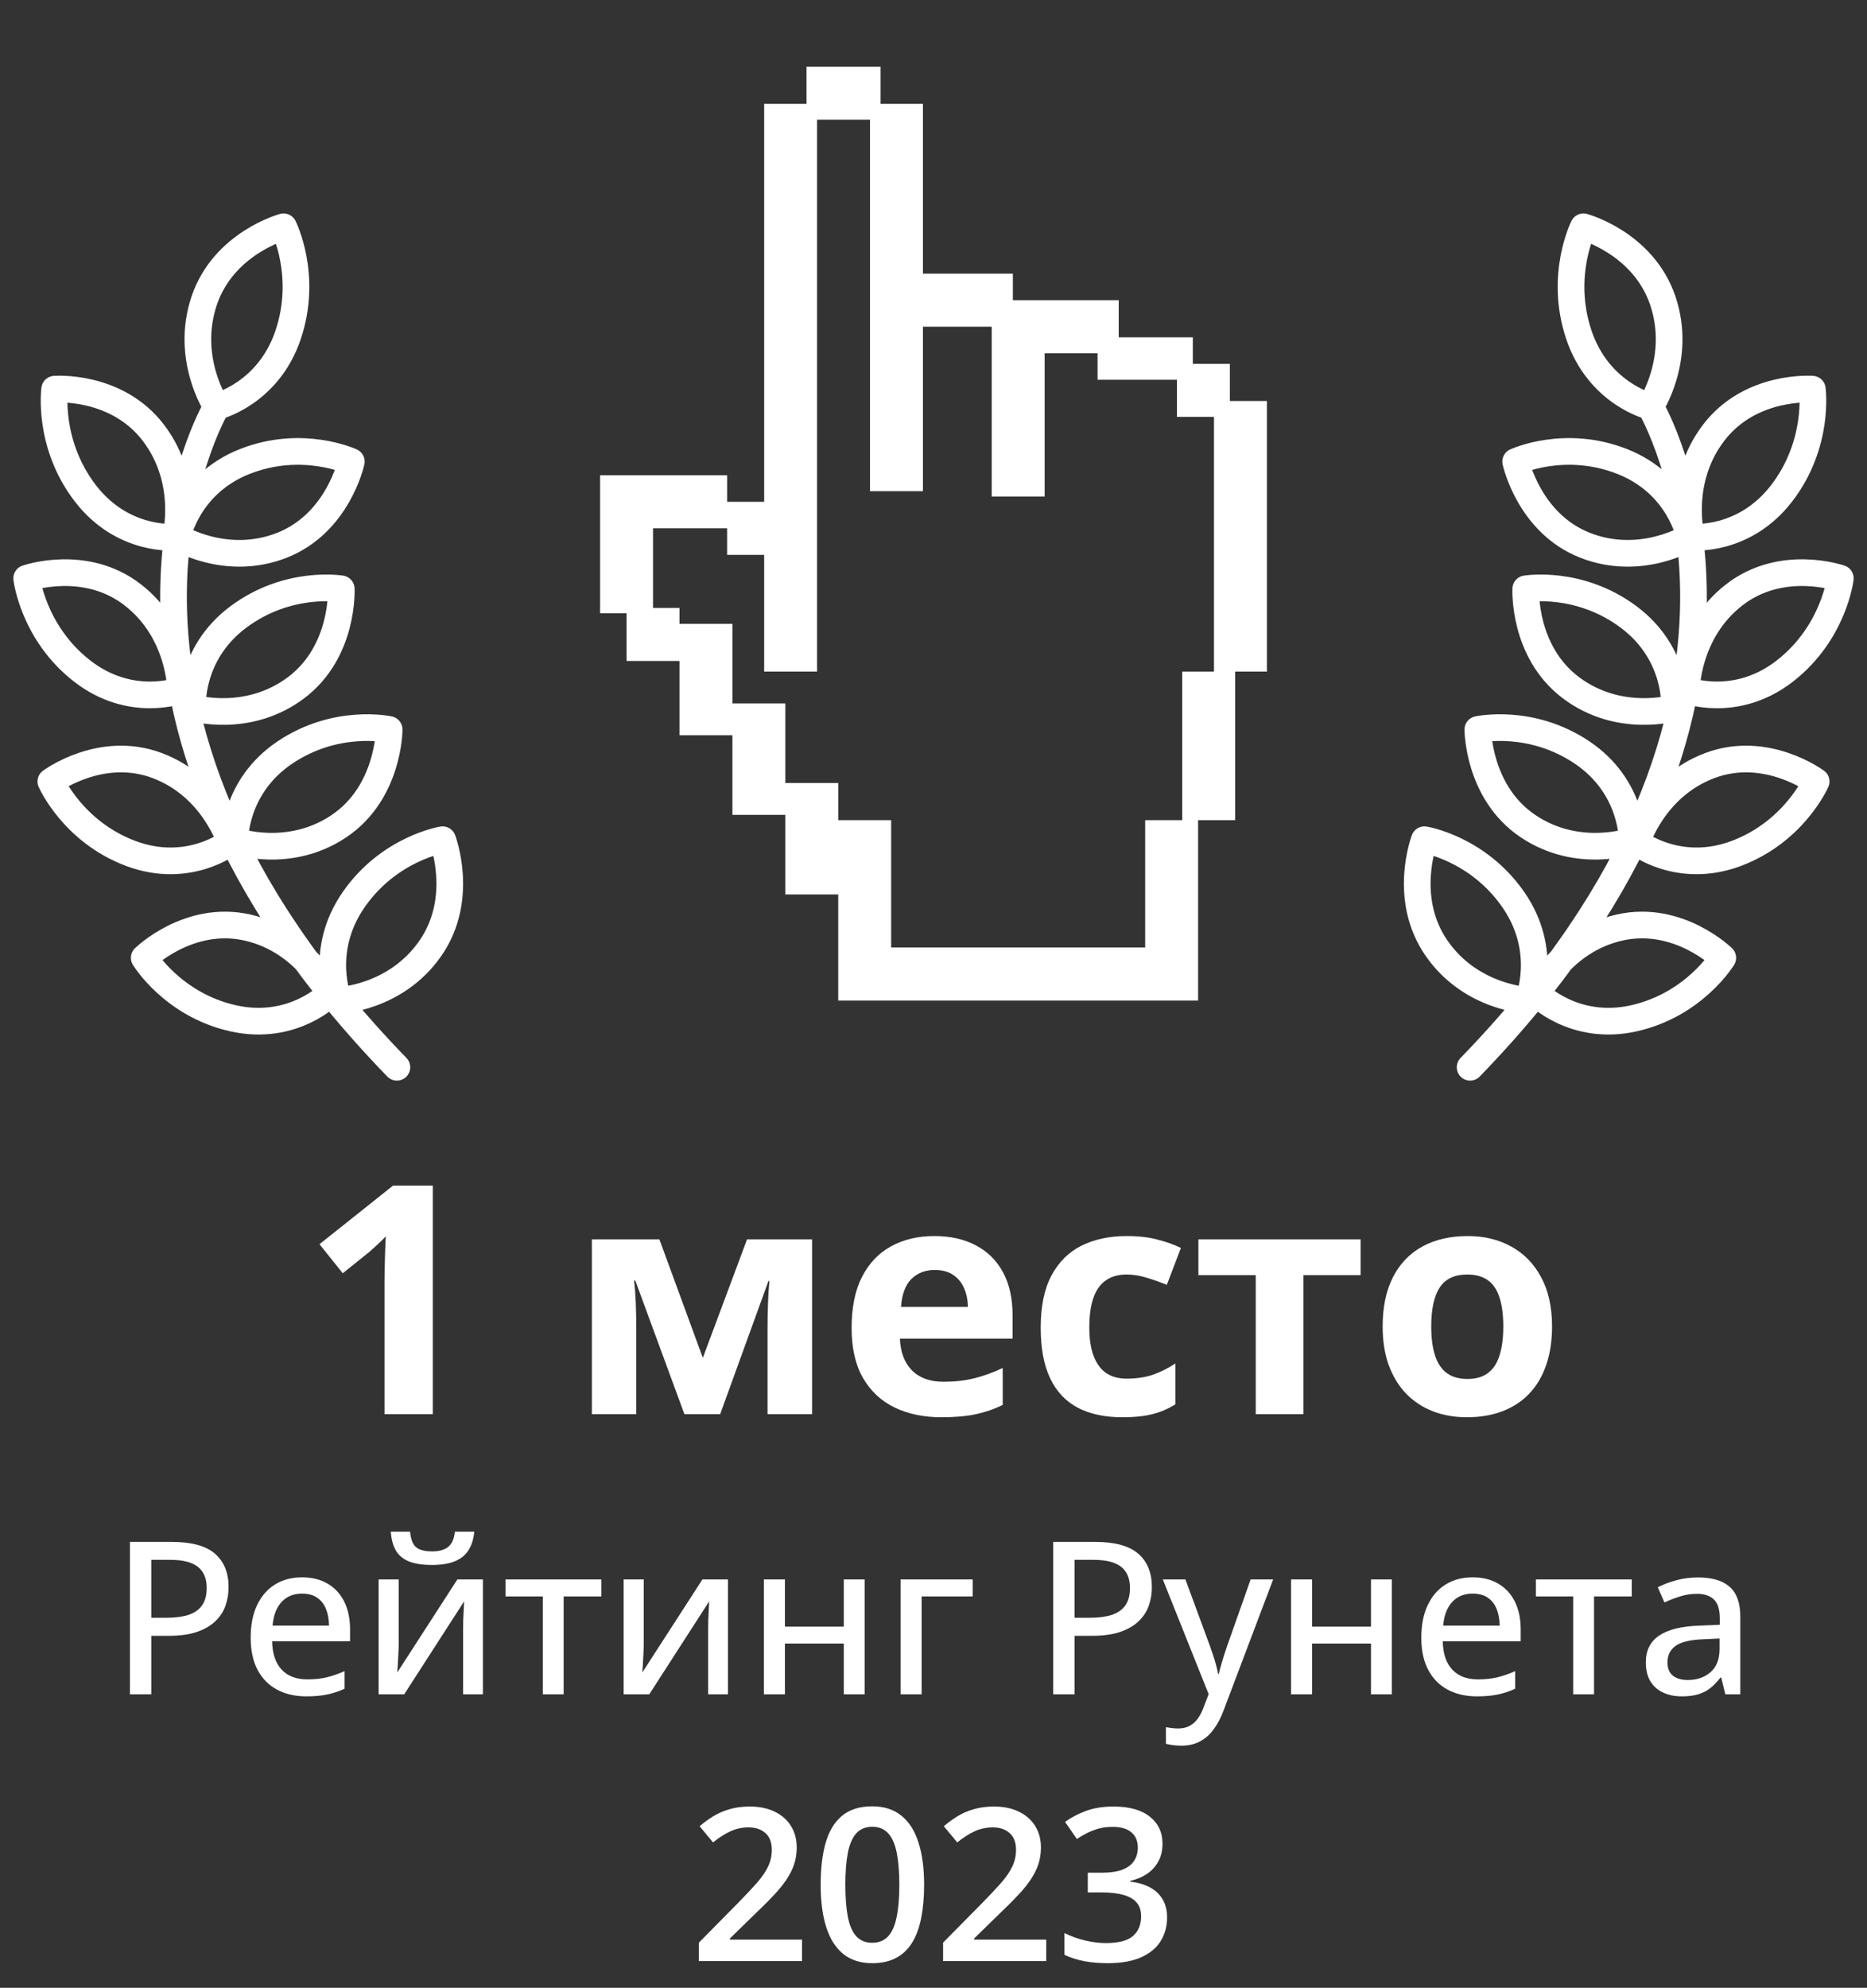 <?xml version="1.0" encoding="UTF-8"?> <svg xmlns="http://www.w3.org/2000/svg" width="140" height="149" viewBox="0 0 140 149" fill="none"><rect x="0" y="0" width="140" height="149" fill="#333333" stroke="none"/> <path d="M60.141 147H52.406V145.617L55.367 142.617C55.94 142.034 56.411 141.531 56.781 141.109C57.151 140.682 57.425 140.279 57.602 139.898C57.784 139.518 57.875 139.104 57.875 138.656C57.875 138.104 57.716 137.688 57.398 137.406C57.081 137.12 56.661 136.977 56.141 136.977C55.646 136.977 55.188 137.076 54.766 137.273C54.349 137.466 53.917 137.742 53.469 138.102L52.461 136.891C52.779 136.62 53.117 136.372 53.477 136.148C53.841 135.924 54.247 135.747 54.695 135.617C55.143 135.482 55.654 135.414 56.227 135.414C56.95 135.414 57.575 135.544 58.102 135.805C58.628 136.06 59.031 136.417 59.312 136.875C59.599 137.333 59.742 137.867 59.742 138.477C59.742 139.091 59.62 139.659 59.375 140.18C59.13 140.701 58.781 141.216 58.328 141.727C57.875 142.232 57.336 142.781 56.711 143.375L54.734 145.305V145.391H60.141V147ZM69.297 141.281C69.297 142.203 69.224 143.029 69.078 143.758C68.938 144.482 68.713 145.096 68.406 145.602C68.099 146.107 67.698 146.492 67.203 146.758C66.708 147.023 66.109 147.156 65.406 147.156C64.526 147.156 63.8 146.924 63.227 146.461C62.654 145.992 62.229 145.32 61.953 144.445C61.677 143.565 61.539 142.51 61.539 141.281C61.539 140.052 61.664 139 61.914 138.125C62.169 137.245 62.581 136.57 63.148 136.102C63.716 135.633 64.469 135.398 65.406 135.398C66.292 135.398 67.021 135.633 67.594 136.102C68.172 136.565 68.599 137.237 68.875 138.117C69.156 138.992 69.297 140.047 69.297 141.281ZM63.391 141.281C63.391 142.245 63.453 143.049 63.578 143.695C63.708 144.341 63.922 144.826 64.219 145.148C64.516 145.466 64.912 145.625 65.406 145.625C65.901 145.625 66.297 145.466 66.594 145.148C66.891 144.831 67.104 144.349 67.234 143.703C67.37 143.057 67.438 142.25 67.438 141.281C67.438 140.323 67.372 139.521 67.242 138.875C67.112 138.229 66.898 137.745 66.602 137.422C66.305 137.094 65.906 136.93 65.406 136.93C64.906 136.93 64.508 137.094 64.211 137.422C63.919 137.745 63.708 138.229 63.578 138.875C63.453 139.521 63.391 140.323 63.391 141.281ZM78.453 147H70.719V145.617L73.68 142.617C74.253 142.034 74.724 141.531 75.094 141.109C75.463 140.682 75.737 140.279 75.914 139.898C76.096 139.518 76.188 139.104 76.188 138.656C76.188 138.104 76.029 137.688 75.711 137.406C75.393 137.12 74.974 136.977 74.453 136.977C73.958 136.977 73.5 137.076 73.078 137.273C72.662 137.466 72.229 137.742 71.781 138.102L70.773 136.891C71.091 136.62 71.43 136.372 71.789 136.148C72.154 135.924 72.56 135.747 73.008 135.617C73.456 135.482 73.966 135.414 74.539 135.414C75.263 135.414 75.888 135.544 76.414 135.805C76.94 136.06 77.344 136.417 77.625 136.875C77.912 137.333 78.055 137.867 78.055 138.477C78.055 139.091 77.932 139.659 77.688 140.18C77.443 140.701 77.094 141.216 76.641 141.727C76.188 142.232 75.648 142.781 75.023 143.375L73.047 145.305V145.391H78.453V147ZM87.172 138.188C87.172 138.703 87.068 139.151 86.859 139.531C86.651 139.911 86.365 140.224 86 140.469C85.641 140.708 85.224 140.88 84.75 140.984V141.039C85.662 141.154 86.349 141.44 86.812 141.898C87.281 142.357 87.516 142.964 87.516 143.719C87.516 144.38 87.357 144.971 87.039 145.492C86.721 146.008 86.234 146.414 85.578 146.711C84.922 147.008 84.078 147.156 83.047 147.156C82.427 147.156 81.852 147.107 81.32 147.008C80.794 146.909 80.294 146.75 79.82 146.531V144.898C80.305 145.138 80.82 145.323 81.367 145.453C81.914 145.583 82.432 145.648 82.922 145.648C83.875 145.648 84.555 145.471 84.961 145.117C85.367 144.758 85.57 144.263 85.57 143.633C85.57 143.227 85.463 142.893 85.25 142.633C85.042 142.372 84.716 142.177 84.273 142.047C83.836 141.917 83.271 141.852 82.578 141.852H81.57V140.375H82.586C83.247 140.375 83.779 140.297 84.18 140.141C84.581 139.979 84.87 139.758 85.047 139.477C85.229 139.195 85.32 138.867 85.32 138.492C85.32 138.003 85.162 137.622 84.844 137.352C84.526 137.076 84.055 136.938 83.43 136.938C83.044 136.938 82.693 136.982 82.375 137.07C82.062 137.159 81.773 137.271 81.508 137.406C81.242 137.542 80.99 137.688 80.75 137.844L79.867 136.57C80.299 136.247 80.815 135.974 81.414 135.75C82.013 135.526 82.711 135.414 83.508 135.414C84.68 135.414 85.583 135.667 86.219 136.172C86.854 136.672 87.172 137.344 87.172 138.188Z" fill="white"></path> <path d="M32.453 106H28.832V96.086C28.832 95.812 28.836 95.477 28.844 95.078C28.852 94.672 28.863 94.258 28.879 93.836C28.895 93.406 28.91 93.019 28.926 92.676C28.84 92.777 28.664 92.953 28.398 93.203C28.141 93.445 27.898 93.664 27.672 93.859L25.703 95.441L23.957 93.262L29.477 88.867H32.453V106ZM60.895 92.898V106H57.555V99.566C57.555 98.934 57.566 98.312 57.59 97.703C57.613 97.094 57.648 96.531 57.695 96.016H57.625L54.004 106H51.32L47.641 95.992H47.547C47.609 96.516 47.652 97.078 47.676 97.68C47.699 98.281 47.711 98.941 47.711 99.66V106H44.383V92.898H49.445L52.703 101.781L56.02 92.898H60.895ZM70.059 92.652C71.269 92.652 72.312 92.887 73.188 93.356C74.062 93.816 74.738 94.488 75.215 95.371C75.691 96.254 75.93 97.332 75.93 98.606V100.34H67.481C67.519 101.348 67.82 102.141 68.383 102.719C68.953 103.289 69.742 103.574 70.75 103.574C71.586 103.574 72.352 103.488 73.047 103.316C73.742 103.145 74.457 102.887 75.191 102.543V105.309C74.543 105.629 73.863 105.863 73.152 106.012C72.449 106.16 71.594 106.234 70.586 106.234C69.273 106.234 68.109 105.992 67.094 105.508C66.086 105.023 65.293 104.285 64.715 103.293C64.144 102.301 63.859 101.051 63.859 99.543C63.859 98.012 64.117 96.738 64.633 95.723C65.156 94.699 65.883 93.934 66.812 93.426C67.742 92.91 68.824 92.652 70.059 92.652ZM70.082 95.195C69.387 95.195 68.809 95.418 68.348 95.863C67.894 96.309 67.633 97.008 67.562 97.961H72.578C72.57 97.43 72.473 96.957 72.285 96.543C72.106 96.129 71.832 95.801 71.465 95.559C71.106 95.316 70.644 95.195 70.082 95.195ZM84.156 106.234C82.859 106.234 81.754 106 80.84 105.531C79.926 105.055 79.231 104.32 78.754 103.328C78.277 102.336 78.039 101.066 78.039 99.519C78.039 97.918 78.309 96.613 78.848 95.606C79.394 94.59 80.148 93.844 81.109 93.367C82.078 92.891 83.199 92.652 84.473 92.652C85.379 92.652 86.16 92.742 86.816 92.922C87.481 93.094 88.059 93.301 88.551 93.543L87.496 96.309C86.934 96.082 86.41 95.898 85.926 95.758C85.441 95.609 84.957 95.535 84.473 95.535C83.848 95.535 83.328 95.684 82.914 95.981C82.5 96.269 82.191 96.707 81.988 97.293C81.785 97.879 81.684 98.613 81.684 99.496C81.684 100.363 81.793 101.082 82.012 101.652C82.231 102.223 82.547 102.648 82.961 102.93C83.375 103.203 83.879 103.34 84.473 103.34C85.215 103.34 85.875 103.242 86.453 103.047C87.031 102.844 87.594 102.562 88.141 102.203V105.262C87.594 105.605 87.019 105.852 86.418 106C85.824 106.156 85.07 106.234 84.156 106.234ZM102.027 95.582H97.738V106H94.164V95.582H89.863V92.898H102.027V95.582ZM116.383 99.426C116.383 100.52 116.234 101.488 115.938 102.332C115.648 103.176 115.223 103.891 114.66 104.477C114.105 105.055 113.434 105.492 112.645 105.789C111.863 106.086 110.98 106.234 109.996 106.234C109.074 106.234 108.227 106.086 107.453 105.789C106.688 105.492 106.02 105.055 105.449 104.477C104.887 103.891 104.449 103.176 104.137 102.332C103.832 101.488 103.68 100.52 103.68 99.426C103.68 97.973 103.938 96.742 104.453 95.734C104.969 94.727 105.703 93.961 106.656 93.438C107.609 92.914 108.746 92.652 110.066 92.652C111.293 92.652 112.379 92.914 113.324 93.438C114.277 93.961 115.023 94.727 115.562 95.734C116.109 96.742 116.383 97.973 116.383 99.426ZM107.324 99.426C107.324 100.285 107.418 101.008 107.605 101.594C107.793 102.18 108.086 102.621 108.484 102.918C108.883 103.215 109.402 103.363 110.043 103.363C110.676 103.363 111.188 103.215 111.578 102.918C111.977 102.621 112.266 102.18 112.445 101.594C112.633 101.008 112.727 100.285 112.727 99.426C112.727 98.559 112.633 97.84 112.445 97.269C112.266 96.691 111.977 96.258 111.578 95.969C111.18 95.68 110.66 95.535 110.02 95.535C109.074 95.535 108.387 95.859 107.957 96.508C107.535 97.156 107.324 98.129 107.324 99.426Z" fill="white"></path> <path d="M12.891 115.578C14.365 115.578 15.44 115.872 16.117 116.461C16.799 117.049 17.141 117.885 17.141 118.969C17.141 119.458 17.062 119.924 16.906 120.367C16.75 120.805 16.495 121.193 16.141 121.531C15.792 121.865 15.331 122.13 14.758 122.328C14.185 122.521 13.482 122.617 12.648 122.617H11.344V127H9.742V115.578H12.891ZM12.766 116.922H11.344V121.266H12.477C13.138 121.266 13.693 121.193 14.141 121.047C14.588 120.896 14.927 120.656 15.156 120.328C15.385 120 15.5 119.568 15.5 119.031C15.5 118.323 15.279 117.794 14.836 117.445C14.393 117.096 13.703 116.922 12.766 116.922ZM22.656 118.234C23.406 118.234 24.049 118.396 24.586 118.719C25.122 119.036 25.534 119.487 25.82 120.07C26.107 120.654 26.25 121.341 26.25 122.133V123.023H20.406C20.422 123.945 20.659 124.654 21.117 125.148C21.576 125.638 22.219 125.883 23.047 125.883C23.594 125.883 24.081 125.831 24.508 125.727C24.935 125.622 25.378 125.469 25.836 125.266V126.586C25.404 126.784 24.969 126.927 24.531 127.016C24.099 127.109 23.581 127.156 22.977 127.156C22.143 127.156 21.412 126.99 20.781 126.656C20.156 126.323 19.669 125.831 19.32 125.18C18.971 124.523 18.797 123.716 18.797 122.758C18.797 121.81 18.956 121 19.273 120.328C19.591 119.651 20.039 119.133 20.617 118.773C21.195 118.414 21.875 118.234 22.656 118.234ZM22.648 119.453C22.013 119.453 21.503 119.661 21.117 120.078C20.732 120.49 20.505 121.081 20.438 121.852H24.672C24.667 121.378 24.591 120.961 24.445 120.602C24.299 120.242 24.078 119.961 23.781 119.758C23.49 119.555 23.112 119.453 22.648 119.453ZM29.898 118.391V123.297C29.898 123.417 29.893 123.573 29.883 123.766C29.878 123.953 29.867 124.151 29.852 124.359C29.841 124.568 29.831 124.763 29.82 124.945C29.81 125.128 29.799 125.268 29.789 125.367L34.297 118.391H36.211V127H34.727V122.188C34.727 121.995 34.729 121.758 34.734 121.477C34.745 121.19 34.758 120.914 34.773 120.648C34.789 120.383 34.8 120.177 34.805 120.031L30.312 127H28.391V118.391H29.898ZM35.562 114.812C35.516 115.344 35.378 115.797 35.148 116.172C34.925 116.542 34.589 116.823 34.141 117.016C33.693 117.208 33.109 117.305 32.391 117.305C31.651 117.305 31.062 117.211 30.625 117.023C30.188 116.836 29.867 116.557 29.664 116.188C29.461 115.818 29.341 115.359 29.305 114.812H30.75C30.807 115.391 30.961 115.781 31.211 115.984C31.461 116.188 31.865 116.289 32.422 116.289C32.911 116.289 33.3 116.182 33.586 115.969C33.878 115.75 34.052 115.365 34.109 114.812H35.562ZM45.094 119.664H42.266V127H40.703V119.664H37.906V118.391H45.094V119.664ZM48.273 118.391V123.297C48.273 123.417 48.268 123.573 48.258 123.766C48.253 123.953 48.242 124.151 48.227 124.359C48.216 124.568 48.206 124.763 48.195 124.945C48.185 125.128 48.175 125.268 48.164 125.367L52.672 118.391H54.586V127H53.102V122.188C53.102 121.995 53.104 121.758 53.109 121.477C53.12 121.19 53.133 120.914 53.148 120.648C53.164 120.383 53.175 120.177 53.18 120.031L48.688 127H46.766V118.391H48.273ZM58.859 118.391V121.93H63.273V118.391H64.836V127H63.273V123.195H58.859V127H57.281V118.391H58.859ZM72.938 118.391V119.664H69.109V127H67.531V118.391H72.938ZM82.125 115.578C83.599 115.578 84.674 115.872 85.352 116.461C86.034 117.049 86.375 117.885 86.375 118.969C86.375 119.458 86.297 119.924 86.141 120.367C85.984 120.805 85.729 121.193 85.375 121.531C85.026 121.865 84.565 122.13 83.992 122.328C83.419 122.521 82.716 122.617 81.883 122.617H80.578V127H78.977V115.578H82.125ZM82 116.922H80.578V121.266H81.711C82.372 121.266 82.927 121.193 83.375 121.047C83.823 120.896 84.162 120.656 84.391 120.328C84.62 120 84.734 119.568 84.734 119.031C84.734 118.323 84.513 117.794 84.07 117.445C83.628 117.096 82.938 116.922 82 116.922ZM87.195 118.391H88.891L90.719 123.352C90.812 123.607 90.898 123.857 90.977 124.102C91.06 124.341 91.13 124.576 91.188 124.805C91.25 125.029 91.299 125.25 91.336 125.469H91.391C91.453 125.203 91.542 124.88 91.656 124.5C91.771 124.12 91.896 123.734 92.031 123.344L93.781 118.391H95.469L91.75 128.219C91.547 128.766 91.299 129.234 91.008 129.625C90.721 130.021 90.38 130.323 89.984 130.531C89.588 130.745 89.12 130.852 88.578 130.852C88.328 130.852 88.107 130.836 87.914 130.805C87.727 130.779 87.565 130.747 87.43 130.711V129.461C87.544 129.487 87.682 129.51 87.844 129.531C88.01 129.552 88.182 129.562 88.359 129.562C88.688 129.562 88.969 129.497 89.203 129.367C89.443 129.242 89.646 129.062 89.812 128.828C89.984 128.594 90.128 128.32 90.242 128.008L90.633 126.992L87.195 118.391ZM98.391 118.391V121.93H102.805V118.391H104.367V127H102.805V123.195H98.391V127H96.812V118.391H98.391ZM110.438 118.234C111.188 118.234 111.831 118.396 112.367 118.719C112.904 119.036 113.315 119.487 113.602 120.07C113.888 120.654 114.031 121.341 114.031 122.133V123.023H108.188C108.203 123.945 108.44 124.654 108.898 125.148C109.357 125.638 110 125.883 110.828 125.883C111.375 125.883 111.862 125.831 112.289 125.727C112.716 125.622 113.159 125.469 113.617 125.266V126.586C113.185 126.784 112.75 126.927 112.312 127.016C111.88 127.109 111.362 127.156 110.758 127.156C109.924 127.156 109.193 126.99 108.562 126.656C107.938 126.323 107.451 125.831 107.102 125.18C106.753 124.523 106.578 123.716 106.578 122.758C106.578 121.81 106.737 121 107.055 120.328C107.372 119.651 107.82 119.133 108.398 118.773C108.977 118.414 109.656 118.234 110.438 118.234ZM110.43 119.453C109.794 119.453 109.284 119.661 108.898 120.078C108.513 120.49 108.286 121.081 108.219 121.852H112.453C112.448 121.378 112.372 120.961 112.227 120.602C112.081 120.242 111.859 119.961 111.562 119.758C111.271 119.555 110.893 119.453 110.43 119.453ZM122.359 119.664H119.531V127H117.969V119.664H115.172V118.391H122.359V119.664ZM127.328 118.242C128.391 118.242 129.185 118.479 129.711 118.953C130.237 119.422 130.5 120.164 130.5 121.18V127H129.375L129.07 125.75H129.008C128.768 126.062 128.518 126.323 128.258 126.531C127.997 126.74 127.695 126.896 127.352 127C127.013 127.104 126.599 127.156 126.109 127.156C125.589 127.156 125.125 127.062 124.719 126.875C124.312 126.688 123.992 126.406 123.758 126.031C123.529 125.651 123.414 125.169 123.414 124.586C123.414 123.711 123.75 123.047 124.422 122.594C125.094 122.141 126.112 121.893 127.477 121.852L128.961 121.789V121.305C128.961 120.633 128.81 120.159 128.508 119.883C128.211 119.607 127.794 119.469 127.258 119.469C126.815 119.469 126.391 119.534 125.984 119.664C125.578 119.789 125.188 119.94 124.812 120.117L124.312 118.977C124.719 118.768 125.18 118.594 125.695 118.453C126.216 118.312 126.76 118.242 127.328 118.242ZM128.945 122.82L127.742 122.875C126.747 122.911 126.047 123.078 125.641 123.375C125.24 123.667 125.039 124.076 125.039 124.602C125.039 125.06 125.177 125.396 125.453 125.609C125.729 125.823 126.094 125.93 126.547 125.93C127.245 125.93 127.818 125.734 128.266 125.344C128.719 124.948 128.945 124.365 128.945 123.594V122.82Z" fill="white"></path> <path fill-rule="evenodd" clip-rule="evenodd" d="M66.032 5H60.476V7.784H57.302V37.614H54.524V35.625H45V45.966H46.984V49.545H50.952V55.114H54.921V61.08H58.889V67.046H62.857V75H89.841V61.477H92.619V50.341H95V30.057H92.222V27.273H89.444V25.284H83.889V22.5H75.952V20.511H69.206V7.784H66.032V5ZM54.524 39.602H48.968V45.568H50.952V46.761H54.921V52.727H58.889V58.693H62.857V61.477H66.825V71.023H85.873V61.477H88.651V50.341H91.032V31.25H88.254V28.466H82.302V26.477H78.333V37.216H74.365V24.489H69.206V36.818H65.238V8.977H61.27V50.341H57.302V41.591H54.524V39.602Z" fill="white"></path> <path d="M16.242 30.474C16.242 30.474 13.851 26.884 15.308 22.549C16.767 18.211 21.263 17 21.263 17C21.263 17 23.104 20.644 21.608 25.091C20.114 29.538 16.242 30.474 16.242 30.474ZM16.242 30.474C16.119 30.684 3.246 52.679 29.761 80M123.758 30.474C123.758 30.474 126.149 26.884 124.692 22.549C123.233 18.211 118.737 17 118.737 17C118.737 17 116.896 20.644 118.392 25.091C119.886 29.538 123.758 30.474 123.758 30.474ZM123.758 30.474C123.881 30.684 136.754 52.679 110.239 80M18.35 34.595C14.034 36.298 13.294 40.259 13.294 40.259C13.294 40.259 16.946 42.53 21.155 40.867C25.361 39.207 26.345 34.6 26.345 34.6C26.345 34.6 22.67 32.891 18.35 34.595ZM6.385 36.958C9.227 40.673 13.173 40.259 13.173 40.259C13.173 40.259 14.267 36.052 11.494 32.431C8.724 28.81 4.099 29.172 4.099 29.172C4.099 29.172 3.541 33.24 6.385 36.958ZM6.152 50.293C9.827 53.155 13.54 51.738 13.54 51.738C13.54 51.738 13.551 47.387 9.966 44.598C6.384 41.808 2 43.349 2 43.349C2 43.349 2.474 47.428 6.152 50.293ZM17.869 46.25C14.138 49.038 14.44 53.057 14.44 53.057C14.44 53.057 18.547 54.283 22.184 51.563C25.82 48.846 25.589 44.138 25.589 44.138C25.589 44.138 21.603 43.461 17.869 46.25ZM21.368 56.403C17.506 58.999 17.611 63.028 17.611 63.028C17.611 63.028 21.653 64.46 25.419 61.927C29.183 59.396 29.182 54.682 29.182 54.682C29.182 54.682 25.233 53.805 21.368 56.403ZM9.796 63.97C14.139 65.603 17.275 63.136 17.275 63.136C17.275 63.136 16.022 58.975 11.787 57.385C7.554 55.793 3.813 58.58 3.813 58.58C3.813 58.58 5.45 62.336 9.796 63.97ZM26.524 67.431C23.855 71.276 25.393 74.992 25.393 74.992C25.393 74.992 29.671 74.832 32.273 71.082C34.875 67.335 33.189 62.943 33.189 62.943C33.189 62.943 29.197 63.584 26.524 67.431ZM17.454 76.324C21.972 77.351 24.756 74.48 24.756 74.48C24.756 74.48 22.966 70.527 18.56 69.527C14.155 68.526 10.815 71.797 10.815 71.797C10.815 71.797 12.932 75.296 17.454 76.324ZM121.65 34.595C125.966 36.298 126.705 40.259 126.705 40.259C126.705 40.259 123.054 42.53 118.845 40.867C114.639 39.207 113.655 34.6 113.655 34.6C113.655 34.6 117.33 32.891 121.65 34.595ZM133.615 36.958C130.773 40.673 126.827 40.259 126.827 40.259C126.827 40.259 125.733 36.052 128.506 32.431C131.276 28.81 135.901 29.172 135.901 29.172C135.901 29.172 136.459 33.24 133.615 36.958ZM133.848 50.293C130.173 53.155 126.459 51.738 126.459 51.738C126.459 51.738 126.449 47.387 130.034 44.598C133.616 41.808 138 43.349 138 43.349C138 43.349 137.526 47.428 133.848 50.293ZM122.131 46.25C125.862 49.038 125.56 53.057 125.56 53.057C125.56 53.057 121.453 54.283 117.816 51.563C114.18 48.846 114.411 44.138 114.411 44.138C114.411 44.138 118.397 43.461 122.131 46.25ZM118.632 56.403C122.494 58.999 122.389 63.028 122.389 63.028C122.389 63.028 118.347 64.46 114.581 61.927C110.817 59.396 110.818 54.682 110.818 54.682C110.818 54.682 114.767 53.805 118.632 56.403ZM130.204 63.97C125.861 65.603 122.725 63.136 122.725 63.136C122.725 63.136 123.978 58.975 128.213 57.385C132.446 55.793 136.187 58.58 136.187 58.58C136.187 58.58 134.55 62.336 130.204 63.97ZM113.476 67.431C116.145 71.276 114.607 74.992 114.607 74.992C114.607 74.992 110.329 74.832 107.727 71.082C105.125 67.335 106.811 62.943 106.811 62.943C106.811 62.943 110.803 63.584 113.476 67.431ZM122.546 76.324C118.028 77.351 115.244 74.48 115.244 74.48C115.244 74.48 117.034 70.527 121.44 69.527C125.845 68.526 129.185 71.797 129.185 71.797C129.185 71.797 127.068 75.296 122.546 76.324Z" stroke="white" stroke-width="2" stroke-linecap="round" stroke-linejoin="round"></path> </svg> 